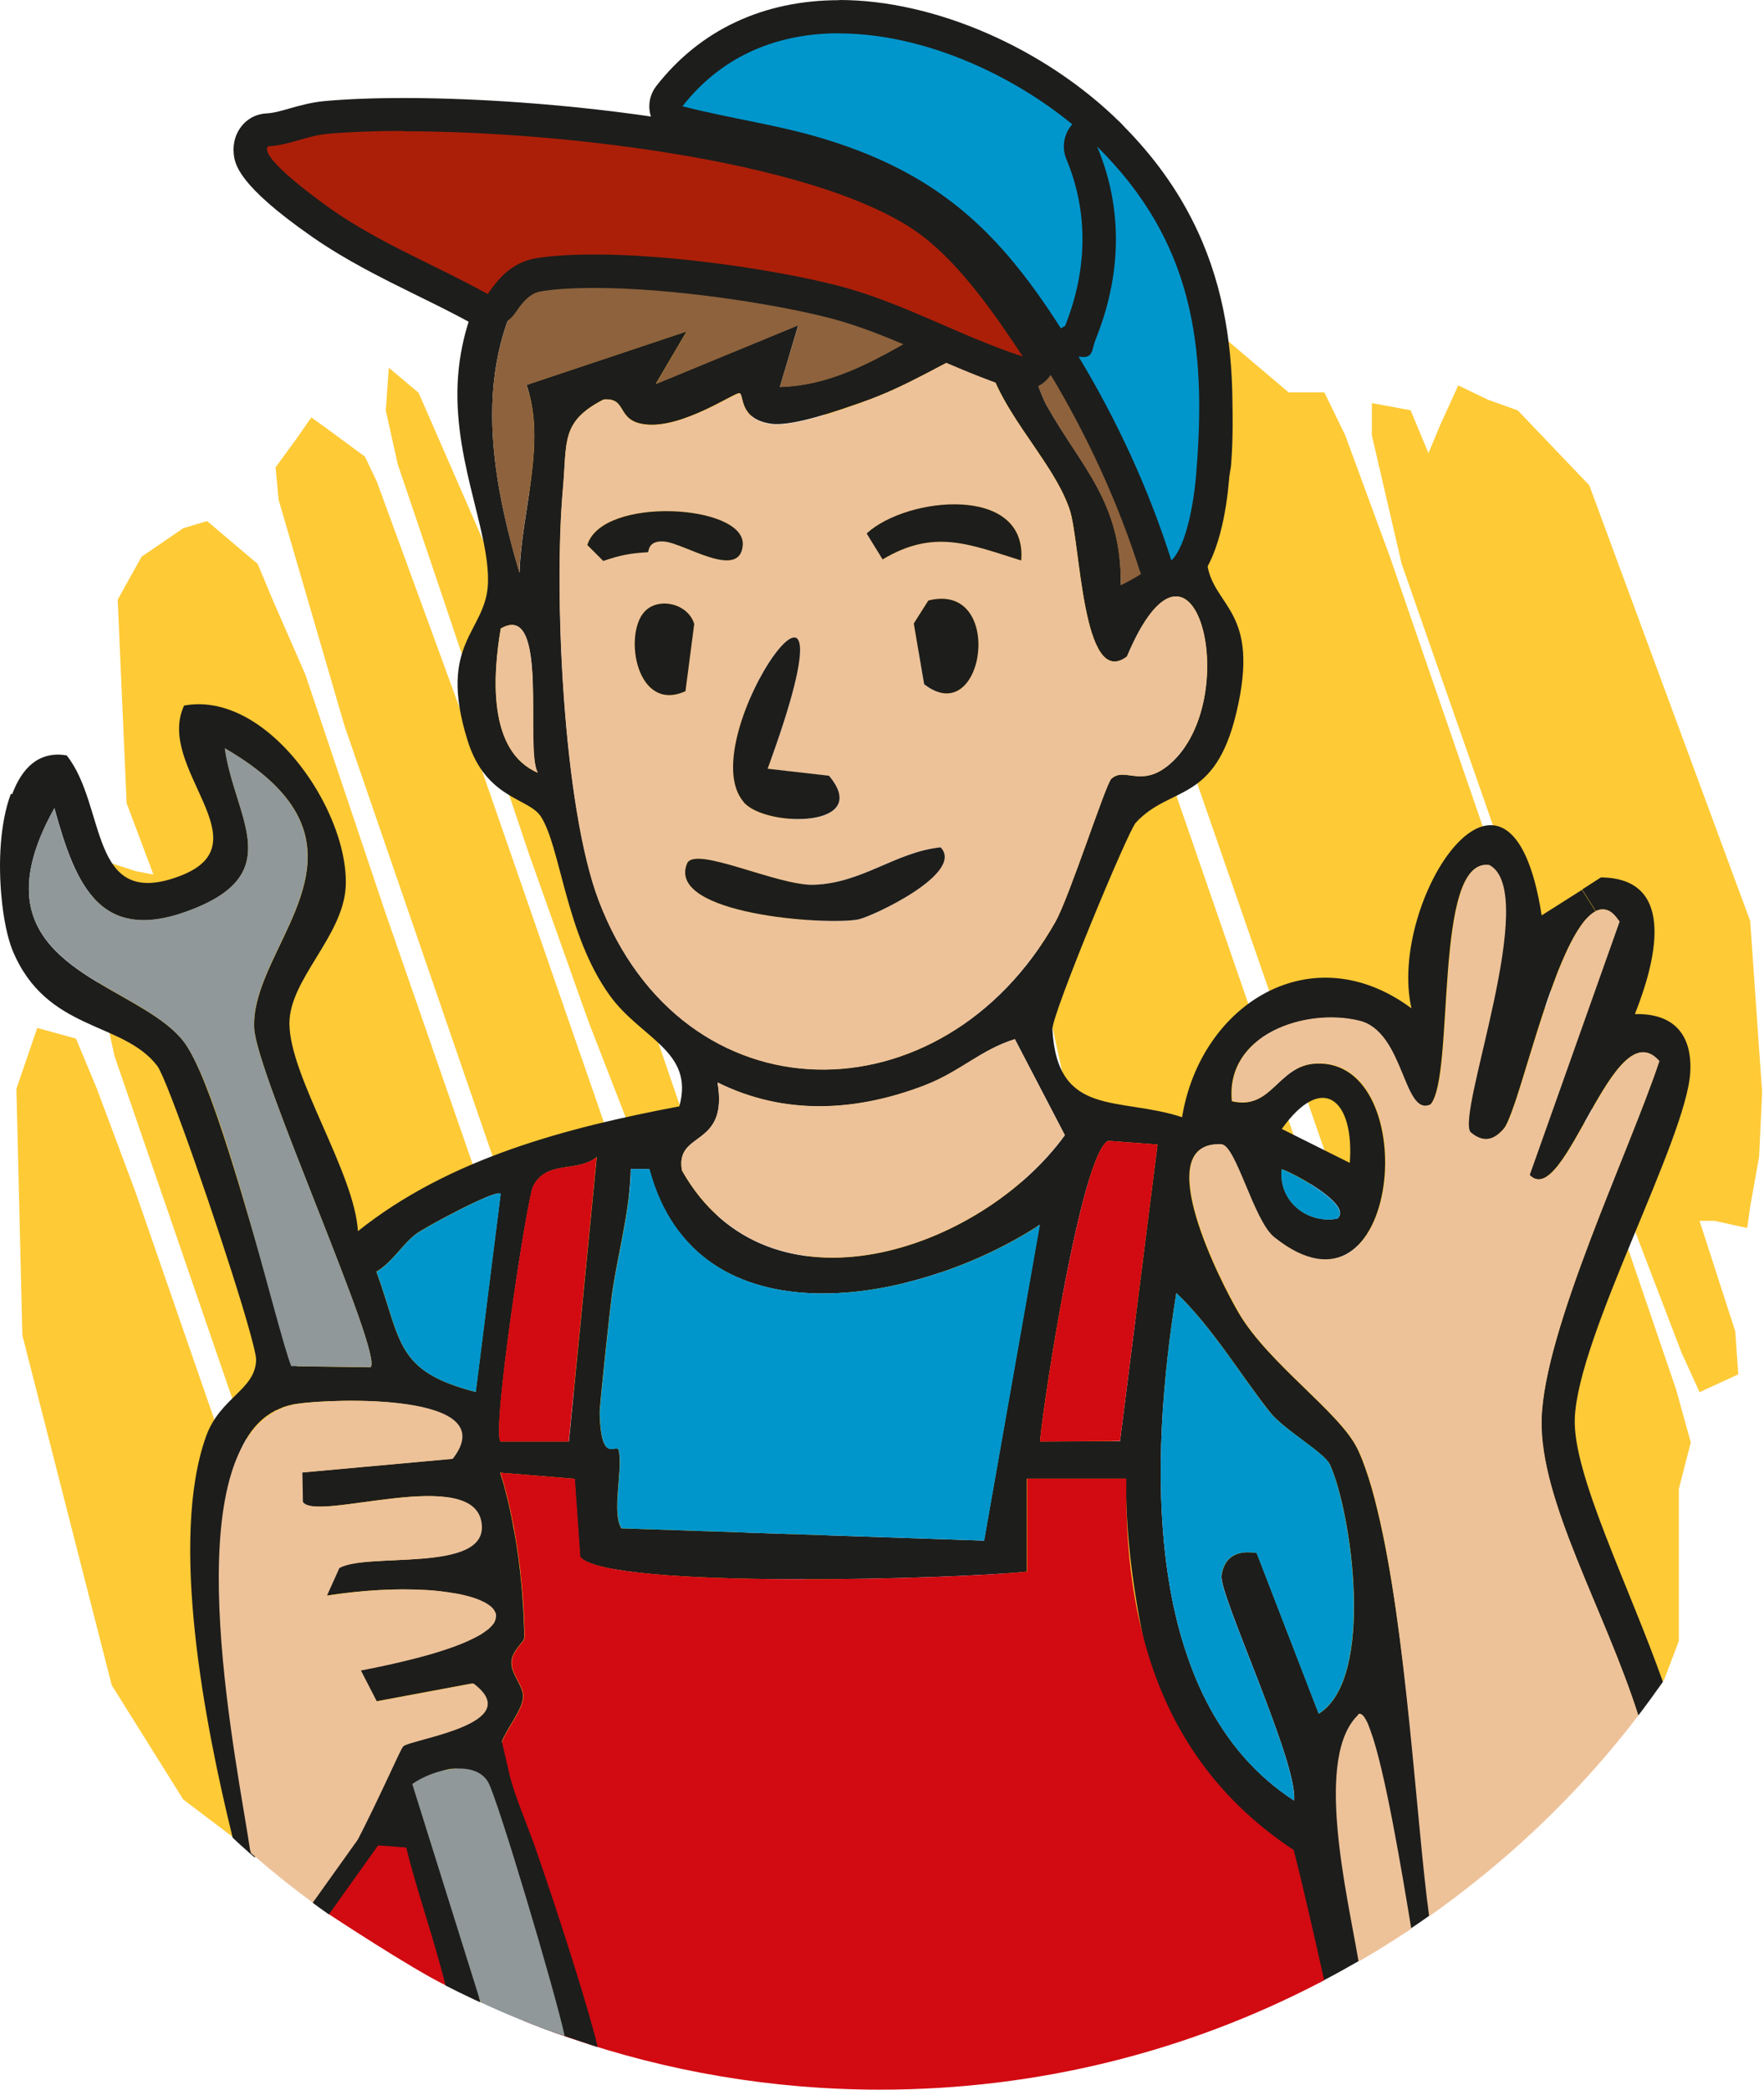 <svg width="152" height="180" viewBox="0 0 152 180" fill="none" xmlns="http://www.w3.org/2000/svg">
<path d="M150.81 79.333L136.948 41.807L130.788 35.355L128.221 34.435L125.654 33.199L124.114 36.576L123.087 39.033L121.547 35.34L118.21 34.721V37.496L120.777 48.562L140.542 105.16L144.906 116.542L146.446 119.92L149.783 118.382L149.526 114.688L146.446 105.16H147.73L150.553 105.778L150.81 103.938L151.58 99.626L151.837 94.093L150.81 79.333ZM95.107 44.28L126.167 133.775L134.381 154.686L134.14 146.877L136.964 147.796L139.017 148.414L140.814 147.178L143.381 144.721L144.664 141.344V128.845V128.543V128.242L145.691 124.247L144.408 119.633L139.787 106.094L119.765 47.959L115.915 37.496L114.118 33.802H111.037L100.513 24.877L97.433 24.575L95.636 26.113L93.069 27.952L92.812 31.329L95.122 44.25L95.107 44.28ZM72.005 39.35L79.192 56.266L88.177 73.484L90.23 86.404L93.054 99.325L107.685 142.685L113.076 157.445L116.156 162.978L117.183 164.818L119.886 162.21L121.169 162.828L124.506 161.591L126.56 160.672L127.587 158.516L129.127 155.139L130.033 155.289L127.466 144.223L122.845 130.684L98.716 60.864L91.272 39.636L85.368 25.495L78.951 19.645L76.384 18.409L72.277 20.248L70.48 22.404L68.94 26.716L69.453 30.093L72.02 39.32L72.005 39.35ZM89.973 171.602L91.061 170.683L93.371 173.14L94.911 174.979H98.505L100.558 173.743L102.355 170.049L103.065 173.11L102.038 167.878L103.322 168.497L105.118 166.039L106.915 163.582L106.659 160.204L104.605 149.138L91.514 111.612L83.813 90.385L80.219 85.469L77.652 84.55L75.085 83.314L73.032 85.771L71.748 87.309L70.465 83.314L68.154 70.709L62.251 53.175L64.304 53.477L66.101 49.783L67.128 47.944L66.871 43.33L62.764 28.57L58.657 19.962L57.117 17.504L53.266 16.268L50.956 17.187L48.389 20.263L48.646 23.957L50.186 30.41L48.389 31.028L45.822 32.264L45.309 35.641L44.795 39.018L45.565 42.395L48.389 52.542L58.657 82.062L67.128 104.511L69.951 108.823L71.492 110.979L74.315 111.899L76.625 112.517L78.422 109.743L79.706 107.904V107.285L81.502 110.361L84.583 129.734L89.203 143.876L88.69 143.575L86.123 146.032L84.326 147.57V152.184L85.61 158.636L89.973 171.557V171.602ZM76.369 160.838L79.192 163.913L80.733 168.527L83.299 174.06L84.583 176.216L84.326 174.376L84.07 168.843L76.112 146.394L56.09 87.957L55.833 87.656L52.496 78.127L51.469 74.75L50.699 72.594L41.715 46.753L36.068 33.832L33.501 31.676L33.244 35.37L34.271 39.983L38.121 51.366L45.565 73.514L50.699 87.972L55.833 101.194L57.63 101.813L70.978 140.56L72.518 144.871L71.748 146.409L72.518 150.405L76.369 160.868V160.838ZM29.65 62.417L60.454 151.912L65.588 166.054L68.668 171.286L71.748 174.361L74.315 173.125L75.855 172.205L75.599 170.668L75.085 164.516L68.411 143.907L40.688 63.94L32.474 41.491L31.447 39.335L28.11 36.877L26.827 35.958L25.543 37.797L23.746 40.255L24.003 43.029L29.65 62.402V62.417ZM9.885 91.018L32.731 157.445L39.405 171.286L41.398 172.462L43.769 173.14L45.052 172.839L45.309 171.301L45.822 168.225L45.309 165.451L49.416 173.442L51.726 175.598L57.117 177.754L59.94 176.517L61.994 175.598L62.764 173.14L63.534 170.064L63.021 166.687L56.09 144.54L33.244 78.715L26.313 58.105L23.49 51.653L22.206 48.577L17.843 44.883L15.789 45.501L12.195 47.959L10.142 51.653L10.912 69.187L13.222 75.338L11.682 75.036L8.858 74.117L8.088 77.494L7.575 80.57L9.885 91.033V91.018ZM1.927 115.02L9.628 145.158L15.789 155.003L20.289 158.41L26.026 163.144L29.137 162.677L29.394 160.838L29.907 156.526L28.624 151.912L24.26 138.992L11.682 102.702L8.345 93.777L6.548 89.465L3.211 88.545L1.414 93.777L1.927 115.005V115.02Z" fill="#FECA36"/>
<path d="M28.352 164.893C28.352 164.893 35.403 169.552 38.408 171.014C41.428 172.477 36.204 153.752 36.204 153.752L28.805 162.677L28.352 164.908V164.893Z" fill="#D20A11"/>
<path d="M1.052 68.403C1.897 66.141 3.362 64.664 5.748 65.071C9.236 69.458 7.59 78.519 15.578 75.428C22.84 72.609 13.358 66.126 15.864 60.774C20.636 59.899 25.332 64.196 27.869 69.066C29.182 71.584 29.907 74.252 29.786 76.423C29.53 80.69 24.939 84.369 24.939 88.153C24.939 92.706 30.541 100.983 30.843 106.049C38.725 99.762 48.797 97.139 58.536 95.299C59.865 90.52 55.199 89.465 52.526 85.726C48.721 80.434 48.314 72.926 46.592 70.317C45.52 68.704 41.866 68.825 40.296 63.804C37.638 55.316 41.911 54.472 42.047 50.22C42.198 45.501 38.71 39.018 39.541 31.646C39.903 28.465 40.99 25.495 42.636 22.796C50.458 9.966 70.752 3.211 83.919 8.367C85.051 8.805 99.033 17.655 99.849 18.439C100.287 18.861 100.709 19.298 101.087 19.765C105.632 25.178 106.598 33.199 106.085 39.968C105.919 42.2 103.79 46.843 104.016 48.547C104.545 52.346 108.652 52.512 106.538 61.377C104.665 69.262 100.875 67.619 97.871 70.86C97.191 71.584 90.623 87.414 90.683 88.666C91.106 96.309 96.421 94.44 101.857 96.234C103.442 86.495 113.016 80.464 121.622 86.856C119.508 77.584 130.123 61.347 132.841 78.851L136.314 76.65L137.492 78.504C137.266 78.61 137.054 78.775 136.828 79.001C136.737 79.092 136.646 79.198 136.541 79.303C136.526 79.318 136.511 79.333 136.495 79.363C136.405 79.469 136.314 79.605 136.224 79.725C135.605 80.6 135.001 81.821 134.427 83.223C134.321 83.464 134.215 83.721 134.125 83.977C133.883 84.625 133.627 85.304 133.385 85.997C133.34 86.133 133.294 86.269 133.249 86.404C132.237 89.374 131.347 92.525 130.637 94.681C130.576 94.847 130.531 95.013 130.471 95.164C130.123 96.174 129.821 96.913 129.595 97.199C128.689 98.269 127.768 98.481 126.666 97.546C125.427 95.918 132.705 76.921 128.296 74.539C123.449 73.8 125.397 92.721 123.253 95.149C120.867 96.309 120.988 88.877 117.077 87.942C112.427 86.811 105.571 89.133 106.145 94.862C109.603 95.676 110.041 91.802 113.363 91.621C122.8 91.123 120.701 115.366 109.754 106.592C107.972 105.16 106.462 98.646 105.194 98.586C98.958 98.3 105.194 110.497 106.764 113.15C109.361 117.522 115.477 121.684 116.972 124.819C117.077 125.031 117.183 125.257 117.274 125.498C117.349 125.679 117.425 125.845 117.485 126.041C117.515 126.116 117.545 126.176 117.561 126.252C117.591 126.342 117.636 126.418 117.651 126.493C118.029 127.548 118.376 128.77 118.693 130.111C121.169 140.288 122.166 157.325 123.238 164.969C123.193 164.999 123.147 165.029 123.102 165.059C122.589 165.421 122.06 165.783 121.547 166.129C121.335 166.28 121.124 166.416 120.913 166.552C120.671 165.541 119.418 153.224 118.014 149.017C117.938 148.806 117.863 148.625 117.802 148.46C117.666 148.128 117.53 147.887 117.379 147.766C117.334 147.721 117.289 147.676 117.243 147.661C117.183 147.63 117.123 147.615 117.062 147.63C115.567 151.249 116.76 163.22 117.364 168.753C117.243 168.828 117.123 168.888 117.002 168.964C116.035 169.522 115.054 170.064 114.073 170.577C113.922 170.652 113.786 170.728 113.635 170.803C106.009 165.376 100.86 152.636 98.505 141.072C97.463 136.052 96.98 131.242 97.025 127.367H88.479V135.373C83.148 135.991 52.315 136.941 49.975 134.107L49.507 127.382L43.089 126.855C43.18 127.126 43.255 127.398 43.346 127.669C43.421 127.925 43.497 128.182 43.557 128.453C43.784 129.312 43.995 130.217 44.161 131.152C44.206 131.408 44.252 131.679 44.312 131.936C44.327 131.996 44.342 132.056 44.342 132.117C44.373 132.282 44.403 132.448 44.433 132.614C44.433 132.644 44.448 132.689 44.448 132.72C44.524 133.142 44.584 133.579 44.644 134.016C44.675 134.167 44.69 134.333 44.705 134.484C44.75 134.845 44.795 135.222 44.841 135.584C44.841 135.614 44.841 135.629 44.841 135.66C44.962 136.7 45.037 137.74 45.097 138.735C45.097 138.826 45.097 138.916 45.112 139.022C45.128 139.142 45.128 139.248 45.128 139.368C45.128 139.444 45.128 139.504 45.128 139.549C45.173 140.394 45.173 140.303 45.173 141.057C45.173 141.434 44.146 142.158 44.071 143.092C43.98 144.223 45.143 145.233 45.067 146.213C44.992 147.329 43.572 149.017 43.195 150.133C43.134 150.299 43.104 150.45 43.104 150.57C43.104 150.616 43.104 150.676 43.104 150.751C43.15 151.294 43.436 152.003 43.799 152.787C43.799 152.787 43.799 152.802 43.799 152.817C44.931 155.199 46.864 158.214 45.309 159.285C45.264 159.315 45.218 159.33 45.173 159.36C44.765 159.36 44.358 159.36 43.95 159.36H43.029C42.757 158.455 42.53 157.34 42.259 156.284C42.244 156.209 42.228 156.149 42.213 156.073C41.942 155.078 41.609 154.144 41.141 153.45C41.096 153.405 41.051 153.344 41.005 153.284C40.673 152.862 40.266 152.545 39.752 152.425C39.677 152.395 39.616 152.38 39.541 152.38C39.495 152.364 39.435 152.349 39.375 152.349C38.771 152.304 38.061 152.485 37.17 152.968L38.755 159.33C38.665 159.33 38.589 159.33 38.514 159.33H38.484C38.408 159.33 38.318 159.33 38.242 159.33C37.306 159.3 36.37 159.239 35.434 159.179C34.437 159.104 33.441 159.013 32.459 158.953C31.81 158.908 31.145 158.863 30.496 158.847C30.481 158.847 30.451 158.847 30.436 158.847C30.36 158.847 30.285 158.847 30.209 158.847C30.949 157.777 33.742 151.897 34.482 150.661C34.513 150.601 34.543 150.555 34.573 150.51C34.603 150.48 34.618 150.45 34.618 150.435C35.343 149.786 45.339 148.505 40.673 145.007L32.353 146.56L30.979 143.891C31.236 143.846 31.493 143.801 31.734 143.741C31.991 143.695 32.233 143.65 32.474 143.59C32.716 143.545 32.957 143.499 33.184 143.439C33.41 143.394 33.652 143.349 33.863 143.288C34.09 143.243 34.301 143.198 34.513 143.138C34.935 143.032 35.343 142.942 35.736 142.836C36.128 142.73 36.491 142.64 36.853 142.535L37.366 142.384C37.699 142.278 38.031 142.188 38.318 142.082C39.239 141.781 40.009 141.464 40.613 141.163C40.703 141.117 40.794 141.072 40.885 141.027C41.066 140.936 41.247 140.831 41.398 140.74C41.624 140.59 41.821 140.439 42.002 140.303C42.047 140.258 42.108 140.198 42.153 140.152C42.244 140.062 42.319 139.987 42.38 139.896C42.425 139.851 42.47 139.791 42.485 139.73C42.5 139.7 42.515 139.67 42.53 139.64C42.53 139.64 42.53 139.64 42.53 139.625C42.561 139.579 42.576 139.504 42.591 139.459C42.591 139.459 42.591 139.444 42.591 139.429C42.621 139.353 42.621 139.278 42.621 139.203C42.621 139.157 42.621 139.112 42.621 139.082C42.621 139.007 42.591 138.931 42.545 138.856C42.515 138.765 42.47 138.705 42.41 138.63C42.41 138.63 42.41 138.63 42.41 138.615C42.364 138.569 42.319 138.509 42.259 138.449C42.168 138.358 42.047 138.283 41.926 138.192C41.836 138.132 41.745 138.087 41.655 138.027C41.64 138.027 41.609 137.996 41.594 137.996C41.489 137.951 41.383 137.906 41.277 137.846C41.247 137.846 41.232 137.816 41.202 137.816C41.096 137.77 40.975 137.725 40.854 137.68C40.552 137.574 40.205 137.484 39.843 137.393C39.661 137.348 39.45 137.303 39.254 137.273C39.178 137.258 39.118 137.243 39.042 137.243C38.907 137.212 38.755 137.197 38.62 137.167C38.393 137.137 38.182 137.107 37.94 137.077C37.714 137.047 37.472 137.032 37.215 137.001C36.989 136.971 36.747 136.971 36.491 136.956C34.15 136.82 31.266 136.956 28.05 137.454L29.122 135.072C31.568 133.685 41.73 135.524 41.398 131.363C40.99 126.041 27.235 131.182 25.981 129.373L25.936 126.84L38.891 125.664C43.361 119.92 28.548 120.477 25.604 120.915C25.513 120.93 25.423 120.945 25.332 120.96C25.256 120.96 25.181 120.99 25.121 121.005C24.924 121.05 24.728 121.096 24.562 121.156C24.441 121.186 24.32 121.231 24.215 121.292C24.079 121.337 23.973 121.397 23.852 121.457C23.852 121.457 23.837 121.457 23.822 121.457C23.731 121.488 23.656 121.533 23.58 121.593C23.58 121.593 23.55 121.593 23.55 121.608C23.445 121.653 23.354 121.714 23.263 121.774C23.158 121.849 23.037 121.925 22.931 122C15.396 127.624 22.07 151.852 22.705 158.817C22.644 158.817 22.357 159.466 21.95 159.993C21.784 159.858 21.617 159.722 21.466 159.586C21.406 159.541 21.361 159.481 21.3 159.435C20.908 159.089 20.53 158.757 20.153 158.395C20.123 158.365 20.077 158.32 20.047 158.29C17.616 148.414 14.581 132.599 17.752 123.734C18.96 120.357 22.025 119.724 22.07 117.115C22.07 116.753 21.768 115.532 21.27 113.814C21.149 113.391 21.014 112.954 20.878 112.487C18.748 105.461 14.415 92.963 13.554 91.817C10.58 87.927 3.996 88.907 1.082 81.866C0.659 80.826 0.297 79.152 0.131 77.283C-0.156 74.358 -0.005 70.905 0.931 68.388L1.052 68.403ZM110.449 97.244L116.307 100.169C116.715 94.877 114.042 92.224 110.449 97.244ZM115.25 104.964C116.609 103.788 111.445 101.029 110.449 100.712C110.147 103.501 112.698 105.461 115.25 104.964ZM46.336 66.563C45.173 64.603 47.392 51.683 43.15 54.14C42.47 58.136 42.002 64.709 46.336 66.563ZM99.668 23.037C99.124 22.238 96.044 19.901 92.661 17.519C88.66 14.7 84.221 11.82 83.043 11.368C73.787 7.749 59.593 11.096 51.892 17.021C50.382 18.182 49.069 19.404 47.951 20.655C40.809 28.691 41.534 38.491 44.765 49.331C44.931 44.054 47.106 38.114 45.369 33.154L59.17 28.54L56.513 33.063L68.789 27.997L67.203 33.319C73.983 33.138 79.117 28.223 85.096 25.811C87.648 25.992 88.947 32.731 90.23 34.993C93.22 40.27 96.648 43.225 96.587 50.371C101.449 47.989 102.37 45.35 102.929 39.923C103.518 34.118 103.035 27.952 99.698 23.007L99.668 23.037ZM90.955 79.379C92.148 77.268 95.273 67.543 95.757 67.091C96.95 65.96 98.475 68.101 101.117 65.523C107.127 59.658 102.823 42.998 97.116 56.552C93.235 59.477 93.114 46.617 92.163 43.858C90.593 39.29 85.474 34.963 84.794 29.595C81.261 31.284 78.06 33.334 74.315 34.631C72.397 35.294 68.321 36.772 66.433 36.501C63.609 36.093 64.138 33.922 63.715 33.862C63.308 33.787 58.868 36.877 55.697 36.561C53.025 36.304 54.127 34.224 52.013 34.405C48.298 36.32 48.872 38.008 48.51 42.139C47.725 50.929 48.51 69.458 51.605 77.584C58.883 96.671 81.216 96.656 90.97 79.363L90.955 79.379ZM87.467 89.51C84.553 90.4 82.711 92.329 79.691 93.49C73.817 95.752 67.626 96.129 61.828 93.249C62.794 98.948 58.144 97.35 58.763 100.833C66.207 114.01 84.492 107.798 91.755 97.787L87.452 89.525L87.467 89.51ZM114.601 126.161C114.133 125.121 110.615 123.161 109.407 121.608C106.749 118.231 104.469 114.341 101.359 111.371C99.124 125.317 98.112 146.394 111.506 155.093C111.868 151.852 104.998 137.303 105.254 135.705C105.526 134.016 106.689 133.519 108.289 133.775L113.635 147.615C118.557 144.585 116.443 130.187 114.601 126.161ZM96.512 124.126L99.743 98.586L95.485 98.269C93.19 99.4 89.928 120.568 89.611 124.171L96.512 124.141V124.126ZM53.327 125C53.659 126.689 52.693 130.277 53.538 131.649L84.794 132.705L89.581 105.506C79.072 112.366 60.031 116 55.939 100.697H54.353C54.278 104.376 53.176 108.19 52.708 111.642C52.572 112.622 51.651 121.111 51.666 121.744C51.802 126.387 53.145 124.126 53.327 124.985V125ZM49.023 124.171L51.424 99.656C49.778 101.044 47.136 99.883 45.943 102.174C45.43 103.154 42.349 123.387 43.134 124.171H49.008H49.023ZM40.99 119.904L43.134 102.838C42.757 102.385 36.627 105.717 35.887 106.26C34.679 107.15 33.788 108.763 32.429 109.532C34.633 115.593 34.044 118.11 40.99 119.904ZM15.819 89.706C18.114 92.676 21.285 104.466 23.445 111.778C23.596 112.261 23.731 112.728 23.867 113.165C24.652 115.728 25.256 117.492 25.604 117.688L31.93 117.779C33.078 116.738 22.085 92.525 21.904 88.56C21.633 82.846 29.122 76.559 25.543 70.046C24.532 68.207 22.614 66.337 19.383 64.468C20.183 70.302 24.683 75.052 16.801 78.248C8.707 81.534 6.548 76.378 4.691 69.624C2.939 72.745 2.35 75.217 2.516 77.222C3.105 84.067 12.603 85.56 15.834 89.721L15.819 89.706Z" fill="#1D1D1B"/>
<path d="M142.973 91.41C140.406 99.129 133.007 114.598 132.826 122.302C132.66 129.312 138.338 138.811 141.161 147.781C141.886 146.831 142.596 145.851 143.29 144.871C140.286 136.413 135.514 126.96 135.695 122.181C135.967 115.035 145.329 98.089 145.646 92.359C145.827 89.088 144.181 87.264 140.874 87.354C142.566 83.103 144.649 75.639 137.945 75.579L136.329 76.62L137.507 78.474C137.673 78.399 137.839 78.338 138.005 78.338C138.76 78.293 139.153 78.866 139.531 79.379L131.784 101.21C134.85 104.33 139.002 86.856 142.958 91.395L142.973 91.41Z" fill="#1D1D1B"/>
<path d="M21.587 159.435C21.587 159.435 21.602 159.556 21.617 159.616C21.768 159.752 21.934 159.888 22.101 160.023C23.671 161.38 25.287 162.677 26.963 163.898C27.053 163.974 27.159 164.049 27.265 164.124C28.11 163.461 29.379 161.29 30.632 158.863C30.677 158.757 30.738 158.667 30.783 158.561C32.489 155.259 34.12 151.581 34.603 150.661C34.633 150.601 34.663 150.555 34.694 150.51C34.724 150.48 34.739 150.45 34.739 150.435C35.464 149.786 45.46 148.505 40.794 145.007L32.474 146.56L31.1 143.891C31.357 143.846 31.613 143.801 31.855 143.741C32.112 143.695 32.353 143.65 32.595 143.59C32.837 143.545 33.078 143.499 33.304 143.439C33.531 143.394 33.773 143.349 33.984 143.288C34.211 143.243 34.422 143.198 34.633 143.138C35.056 143.032 35.464 142.942 35.856 142.836C36.249 142.731 36.611 142.64 36.974 142.535L37.487 142.384C37.819 142.278 38.151 142.188 38.438 142.082C39.359 141.781 40.13 141.464 40.734 141.163C40.824 141.117 40.915 141.072 41.005 141.027C41.187 140.936 41.368 140.831 41.519 140.74C41.745 140.59 41.941 140.439 42.123 140.303C42.168 140.258 42.228 140.198 42.274 140.152C42.364 140.062 42.44 139.987 42.5 139.896C42.545 139.851 42.591 139.791 42.606 139.73C42.621 139.7 42.636 139.67 42.651 139.64C42.651 139.64 42.651 139.64 42.651 139.625C42.681 139.58 42.697 139.504 42.712 139.459C42.712 139.459 42.712 139.444 42.712 139.429C42.742 139.353 42.742 139.278 42.742 139.203C42.742 139.157 42.742 139.112 42.742 139.082C42.742 139.007 42.712 138.931 42.666 138.856C42.636 138.765 42.591 138.705 42.53 138.63C42.53 138.63 42.53 138.63 42.53 138.615C42.485 138.569 42.44 138.509 42.379 138.449C42.289 138.358 42.168 138.283 42.047 138.193C41.957 138.132 41.866 138.087 41.775 138.027C41.76 138.027 41.73 137.997 41.715 137.997C41.609 137.951 41.504 137.906 41.398 137.846C41.368 137.846 41.353 137.816 41.322 137.816C41.217 137.77 41.096 137.725 40.975 137.68C40.673 137.574 40.326 137.484 39.964 137.393C39.782 137.348 39.571 137.303 39.375 137.273C39.299 137.258 39.239 137.243 39.163 137.243C39.027 137.213 38.876 137.197 38.74 137.167C38.514 137.137 38.303 137.107 38.061 137.077C37.834 137.047 37.593 137.032 37.336 137.001C37.11 136.971 36.868 136.971 36.611 136.956C34.271 136.821 31.387 136.956 28.171 137.454L29.243 135.072C31.689 133.685 41.851 135.524 41.519 131.363C41.111 126.041 27.355 131.182 26.102 129.373L26.057 126.84L39.012 125.664C43.482 119.92 28.669 120.477 25.724 120.915C25.634 120.93 25.543 120.945 25.453 120.96C25.377 120.96 25.302 120.99 25.241 121.005C25.045 121.05 24.849 121.096 24.683 121.156C24.562 121.186 24.441 121.231 24.335 121.292C24.2 121.337 24.094 121.397 23.973 121.457C23.973 121.457 23.958 121.457 23.943 121.457C23.852 121.488 23.777 121.533 23.701 121.593C23.701 121.593 23.671 121.593 23.671 121.608C23.565 121.653 23.475 121.714 23.384 121.774C23.278 121.849 23.158 121.925 23.052 122C15.276 127.609 20.47 152.063 21.557 159.405L21.587 159.435Z" fill="#EDC299"/>
<path d="M106.795 113.135C109.392 117.507 115.507 121.668 117.002 124.804C117.108 125.015 117.213 125.242 117.304 125.483C117.379 125.649 117.455 125.83 117.515 126.026C117.545 126.101 117.576 126.161 117.591 126.237C117.621 126.327 117.666 126.403 117.681 126.478C118.059 127.533 118.406 128.754 118.723 130.096C121.169 140.273 122.075 157.34 123.147 165.059C123.193 165.029 123.238 164.999 123.283 164.969C123.812 164.607 124.325 164.23 124.823 163.853C125.156 163.612 125.473 163.37 125.805 163.114C131.588 158.697 136.767 153.54 141.176 147.766C138.338 138.796 132.675 129.297 132.841 122.287C133.007 114.582 140.421 99.129 142.988 91.395C139.032 86.872 134.88 104.345 131.815 101.209L139.561 79.379C139.168 78.851 138.776 78.293 138.036 78.338C137.87 78.338 137.703 78.398 137.537 78.474C137.311 78.579 137.099 78.745 136.873 78.971C136.782 79.062 136.692 79.167 136.586 79.273C136.571 79.288 136.556 79.303 136.541 79.333C136.45 79.439 136.36 79.575 136.269 79.695C135.65 80.57 135.046 81.791 134.472 83.193C134.366 83.434 134.276 83.69 134.17 83.947C133.929 84.595 133.672 85.273 133.43 85.967C133.385 86.103 133.34 86.238 133.294 86.374C132.283 89.344 131.392 92.495 130.682 94.651C130.637 94.817 130.576 94.983 130.516 95.134C130.169 96.144 129.867 96.882 129.64 97.169C128.734 98.239 127.813 98.45 126.711 97.516C125.473 95.887 132.751 76.891 128.342 74.509C123.495 73.77 125.443 92.691 123.298 95.118C120.913 96.279 121.033 88.847 117.123 87.912C112.472 86.781 105.617 89.103 106.191 94.832C109.648 95.646 110.086 91.772 113.408 91.591C122.845 91.093 120.747 115.336 109.799 106.562C108.018 105.129 106.508 98.616 105.239 98.556C99.003 98.269 105.239 110.467 106.81 113.12L106.795 113.135Z" fill="#EDC299"/>
<path d="M43.27 150.133C43.21 150.299 43.18 150.435 43.18 150.57C43.18 150.616 43.18 150.676 43.18 150.751C43.21 151.777 43.603 155.199 44.041 159.36C44.116 160.054 44.191 160.762 44.267 161.486C44.448 163.235 44.614 165.059 44.765 166.853C44.977 169.431 45.158 171.949 45.203 174.105C45.641 174.286 46.079 174.452 46.517 174.618C46.532 174.618 46.562 174.633 46.577 174.633C47.438 174.964 48.283 175.281 49.159 175.567C57.524 178.432 66.509 180 75.84 180C89.49 180 102.355 176.683 113.665 170.803C113.816 170.728 113.967 170.652 114.103 170.577C113.212 166.597 112.17 162.029 111.475 159.36C104.394 154.671 100.438 148.354 98.535 141.072C97.403 136.79 96.98 132.177 97.055 127.367H88.509V135.373C83.179 135.991 52.345 136.941 50.005 134.107L49.537 127.383L43.119 126.855C43.21 127.126 43.285 127.398 43.376 127.669C43.452 127.925 43.527 128.182 43.587 128.453C43.814 129.312 44.025 130.217 44.191 131.152C44.252 131.408 44.297 131.664 44.343 131.936C44.358 131.996 44.373 132.056 44.373 132.117C44.403 132.282 44.433 132.448 44.463 132.614C44.463 132.644 44.478 132.69 44.478 132.72C44.554 133.142 44.614 133.579 44.675 134.016C44.705 134.167 44.72 134.333 44.735 134.484C44.78 134.845 44.841 135.222 44.871 135.584C44.871 135.614 44.871 135.629 44.871 135.66C44.931 136.187 44.977 136.7 45.022 137.213C45.067 137.725 45.097 138.238 45.128 138.735C45.128 138.826 45.128 138.916 45.143 139.022C45.158 139.142 45.158 139.248 45.158 139.368C45.158 139.444 45.158 139.504 45.158 139.549C45.203 140.394 45.203 140.303 45.203 141.057C45.203 141.434 44.176 142.158 44.101 143.092C44.01 144.223 45.173 145.233 45.097 146.213C45.022 147.329 43.603 149.018 43.225 150.133H43.27Z" fill="#D20A11"/>
<path d="M117.062 168.964C117.183 168.888 117.304 168.828 117.425 168.753C118.633 168.059 119.81 167.321 120.973 166.552C121.185 166.416 121.396 166.28 121.607 166.129C120.807 161.29 119.342 152.425 118.074 149.017C117.999 148.806 117.923 148.625 117.863 148.46C117.712 148.143 117.576 147.902 117.44 147.766C117.395 147.721 117.349 147.691 117.304 147.661C117.244 147.63 117.183 147.615 117.123 147.63C113.167 151.173 116.081 163.129 117.062 168.949V168.964Z" fill="#EDC299"/>
<path d="M74.315 34.661C72.397 35.325 68.321 36.802 66.433 36.531C63.609 36.124 64.138 33.953 63.715 33.892C63.292 33.832 58.853 36.892 55.697 36.591C53.025 36.335 54.127 34.239 52.013 34.42C48.298 36.335 48.872 38.023 48.495 42.154C47.71 50.944 48.495 69.473 51.59 77.599C58.868 96.686 81.201 96.671 90.955 79.379C92.148 77.268 95.273 67.543 95.757 67.091C96.965 65.96 98.475 68.116 101.117 65.523C107.127 59.658 102.823 42.998 97.1 56.552C93.22 59.477 93.114 46.617 92.148 43.858C90.577 39.29 85.474 34.978 84.779 29.61C81.246 31.299 78.045 33.349 74.3 34.646L74.315 34.661ZM87.995 48.275C83.571 46.903 80.536 45.516 76.067 48.185L74.693 45.954C78.15 42.757 88.554 41.717 88.01 48.275H87.995ZM55.833 47.552C54.293 47.642 53.462 47.808 51.968 48.306L50.594 46.934C51.877 42.697 64.244 43.436 63.987 46.934C63.761 50.009 58.929 46.768 57.222 46.632C55.773 46.511 55.909 47.537 55.818 47.537L55.833 47.552ZM79.63 58.934L78.739 53.703L79.993 51.728C86.667 50.039 84.855 63.005 79.63 58.934ZM55.546 52.678C56.739 51.396 59.291 51.984 59.819 53.748L59.065 59.538C54.837 61.467 53.704 54.638 55.546 52.678ZM64.093 69.111C59.306 63.623 75.07 41.868 66.146 66.232L71.431 66.835C75.236 71.358 65.995 71.297 64.093 69.126V69.111ZM73.953 79.198C71.265 79.725 57.404 78.775 59.2 74.388C59.85 72.805 67.007 76.318 70.102 76.212C74.285 76.077 77.124 73.408 81.05 72.986C83.163 75.217 75.1 78.971 73.953 79.198Z" fill="#EDC299"/>
<path d="M51.892 17.021C40.643 25.675 41.036 36.787 44.75 49.346C44.931 44.069 47.09 38.129 45.369 33.169L59.17 28.555L56.513 33.093L68.789 28.027L67.188 33.349C73.968 33.169 79.117 28.238 85.096 25.841C87.648 26.037 88.947 32.761 90.23 35.023C93.22 40.315 96.648 43.255 96.572 50.416C101.434 48.034 102.355 45.381 102.914 39.953C103.503 34.133 103.035 27.997 99.683 23.037C98.49 21.288 85.217 12.227 83.058 11.368C73.802 7.749 59.608 11.096 51.922 17.021H51.892Z" fill="#8D623C"/>
<path d="M54.369 100.712C54.293 104.391 53.191 108.205 52.723 111.658C52.587 112.638 51.666 121.126 51.681 121.759C51.817 126.403 53.161 124.141 53.342 125C53.674 126.689 52.708 130.277 53.553 131.649L84.809 132.705L89.611 105.506C79.087 112.366 60.046 116 55.969 100.697H54.384L54.369 100.712Z" fill="#0096CB"/>
<path d="M4.676 69.609C-3.01 83.389 11.652 84.324 15.804 89.691C19.141 94.018 23.807 114.417 25.09 117.673L31.93 117.764C33.078 116.723 22.086 92.51 21.889 88.545C21.542 81.218 33.984 72.926 19.368 64.453C20.168 70.287 24.683 75.036 16.786 78.233C8.692 81.519 6.533 76.363 4.676 69.609Z" fill="#909899"/>
<path d="M101.359 111.371C99.124 125.302 98.112 146.394 111.491 155.093C111.868 151.837 104.983 137.303 105.239 135.705C105.511 134.016 106.659 133.519 108.274 133.775L113.62 147.615C118.542 144.585 116.428 130.187 114.586 126.146C114.118 125.106 110.6 123.146 109.392 121.608C106.734 118.216 104.454 114.341 101.359 111.371Z" fill="#0096CB"/>
<path d="M79.691 93.475C73.802 95.737 67.626 96.114 61.828 93.234C62.794 98.933 58.144 97.335 58.763 100.817C66.207 113.994 84.507 107.783 91.755 97.772L87.452 89.51C84.538 90.4 82.695 92.329 79.675 93.475H79.691Z" fill="#EDC299"/>
<path d="M89.611 124.171L96.512 124.126L99.743 98.586L95.485 98.269C93.19 99.4 89.928 120.568 89.611 124.171Z" fill="#D20A11"/>
<path d="M43.134 124.171H49.008L51.409 99.657C49.763 101.044 47.121 99.883 45.928 102.174C45.414 103.154 42.334 123.387 43.119 124.171H43.134Z" fill="#D20A11"/>
<path d="M35.902 106.26C34.694 107.15 33.788 108.763 32.444 109.547C34.648 115.608 34.059 118.125 41.005 119.904L43.15 102.838C42.772 102.385 36.642 105.717 35.917 106.26H35.902Z" fill="#0096CB"/>
<path d="M43.149 54.14C42.47 58.136 42.002 64.709 46.351 66.563C45.188 64.588 47.407 51.683 43.149 54.14Z" fill="#EDC299"/>
<path d="M110.434 100.712C110.132 103.501 112.683 105.461 115.235 104.979C116.594 103.818 111.445 101.044 110.434 100.712Z" fill="#0096CB"/>
<path d="M73.953 79.198C75.115 78.971 83.179 75.217 81.05 72.986C77.124 73.408 74.285 76.092 70.102 76.212C67.007 76.318 59.85 72.79 59.2 74.388C57.404 78.775 71.265 79.725 73.953 79.198Z" fill="#1D1D1B"/>
<path d="M64.093 69.111C65.995 71.297 75.236 71.343 71.431 66.82L66.146 66.217C75.085 41.853 59.306 63.623 64.093 69.096V69.111Z" fill="#1D1D1B"/>
<path d="M87.995 48.275C88.539 41.717 78.135 42.757 74.677 45.954L76.052 48.185C80.521 45.516 83.556 46.903 87.98 48.275H87.995Z" fill="#1D1D1B"/>
<path d="M55.833 47.552C55.924 47.552 55.788 46.526 57.237 46.647C58.944 46.783 63.776 50.024 64.002 46.949C64.259 43.436 51.892 42.697 50.609 46.949L51.983 48.321C53.478 47.808 54.308 47.657 55.848 47.567L55.833 47.552Z" fill="#1D1D1B"/>
<path d="M79.63 58.935C84.855 63.005 86.667 50.039 79.993 51.728L78.739 53.703L79.63 58.935Z" fill="#1D1D1B"/>
<path d="M55.546 52.678C53.704 54.638 54.837 61.452 59.065 59.538L59.82 53.748C59.291 51.984 56.754 51.396 55.546 52.678Z" fill="#1D1D1B"/>
<path d="M26.948 163.898C27.038 163.974 27.144 164.049 27.25 164.124C27.385 164.23 27.506 164.32 27.642 164.411C27.869 164.577 28.11 164.742 28.337 164.908L32.565 158.983L33.154 158.169L31.764 157.174L30.768 158.561L30.556 158.847L26.948 163.898Z" fill="#1D1D1B"/>
<path d="M40.9 149.937C41.172 151.083 41.504 152.53 41.866 154.144C42.017 154.762 42.153 155.41 42.304 156.088C42.319 156.164 42.334 156.224 42.349 156.3C43.104 159.647 43.98 163.446 44.765 166.868C45.475 169.989 46.124 172.778 46.532 174.633C46.547 174.633 46.577 174.648 46.592 174.648C47.453 174.979 50.639 176.05 51.5 176.336C50.911 173.698 48.374 165.617 46.2 159.375C45.399 157.068 44.327 154.656 43.889 152.817C43.889 152.817 43.889 152.802 43.889 152.787C43.648 151.746 43.436 150.842 43.27 150.133C43.18 149.726 43.089 149.379 43.029 149.093L41.639 149.771L40.9 149.922V149.937Z" fill="#1D1D1B"/>
<path d="M33.803 157.762C33.894 158.154 34.92 158.697 35.026 159.209C35.751 162.315 37.487 167.305 38.393 171.029C39.073 171.376 39.767 171.723 40.477 172.055C40.779 172.205 41.081 172.341 41.383 172.477C40.628 168.843 39.284 162.586 38.59 159.36C38.454 158.697 38.333 158.154 38.257 157.807L37.397 158.094L33.803 157.762Z" fill="#1D1D1B"/>
<path d="M88.131 32.143C87.98 32.143 87.829 32.113 87.693 32.068C85.247 31.284 82.907 30.259 80.627 29.264C77.652 27.967 74.844 26.746 71.793 25.977C66.72 24.68 58.023 23.354 51.228 23.354C49.401 23.354 47.83 23.459 46.547 23.64C45.233 23.836 44.312 24.545 43.24 26.128C42.968 26.535 42.515 26.761 42.047 26.761C41.806 26.761 41.579 26.701 41.352 26.58C39.797 25.721 38.151 24.907 36.566 24.138C33.621 22.69 30.571 21.183 27.763 19.223C21.799 15.077 21.648 13.554 21.587 13.056C21.527 12.514 21.693 12.016 22.055 11.624C22.312 11.353 22.659 11.187 23.037 11.172C23.792 11.142 24.562 10.915 25.392 10.689C26.223 10.448 27.083 10.207 28.035 10.116C29.937 9.935 32.202 9.86 34.784 9.86C48.253 9.86 71.522 12.363 80.43 19.238C83.798 21.831 86.697 25.902 89.324 29.912C89.656 30.425 89.641 31.088 89.264 31.57C88.992 31.932 88.569 32.128 88.131 32.128V32.143Z" fill="#AB1F08"/>
<path d="M34.784 11.307C48.827 11.307 71.31 14.021 79.555 20.384C82.877 22.947 85.821 27.213 88.131 30.711C82.695 28.947 77.728 26.022 72.141 24.59C66.886 23.248 58.008 21.921 51.213 21.921C49.386 21.921 47.725 22.012 46.32 22.223C44.312 22.524 43.104 23.731 42.032 25.329C37.563 22.856 32.791 20.987 28.578 18.047C27.869 17.549 22.221 13.539 23.097 12.604C24.849 12.529 26.434 11.699 28.171 11.534C30.013 11.368 32.263 11.277 34.784 11.277M34.784 8.443C32.172 8.443 29.847 8.533 27.899 8.714C26.812 8.82 25.845 9.091 24.985 9.332C24.215 9.559 23.55 9.739 22.961 9.77C22.221 9.8 21.512 10.116 20.998 10.659C20.349 11.338 20.047 12.272 20.138 13.222C20.228 14.082 20.409 15.891 26.917 20.414C29.816 22.434 32.912 23.957 35.902 25.434C37.472 26.203 39.088 27.002 40.628 27.846C41.066 28.088 41.549 28.208 42.017 28.208C42.938 28.208 43.844 27.756 44.403 26.942C45.354 25.525 45.988 25.178 46.743 25.072C47.951 24.892 49.446 24.801 51.213 24.801C57.826 24.801 66.554 26.128 71.431 27.379C74.36 28.133 77.124 29.324 80.038 30.605C82.348 31.601 84.734 32.641 87.24 33.455C87.527 33.545 87.829 33.591 88.131 33.591C89.007 33.591 89.853 33.184 90.411 32.46C91.151 31.495 91.197 30.168 90.532 29.143C87.829 25.027 84.84 20.851 81.321 18.122C72.126 11.021 48.465 8.443 34.799 8.443H34.784Z" fill="#1D1D1B"/>
<path d="M93.371 32.189C93.144 32.189 92.903 32.158 92.646 32.113C92.253 32.038 91.921 31.797 91.71 31.45C85.987 21.936 81.14 16.524 70.54 13.313C68.335 12.649 66.01 12.167 63.745 11.715C62.009 11.368 60.212 10.991 58.46 10.539C57.992 10.418 57.615 10.071 57.464 9.619C57.313 9.167 57.388 8.654 57.69 8.277C61.193 3.799 66.252 1.447 72.322 1.447C81.261 1.447 90.426 6.543 95.53 11.609C95.666 11.745 95.772 11.896 95.847 12.076C98.203 17.685 98.157 23.821 95.711 29.822C95.666 29.942 95.636 30.078 95.605 30.198C95.485 30.696 95.107 32.204 93.356 32.204L93.371 32.189Z" fill="#0096CC"/>
<path d="M72.322 2.88C80.385 2.88 89.143 7.297 94.518 12.619C96.798 18.062 96.587 23.836 94.382 29.264C94.096 29.987 94.216 30.756 93.356 30.756C93.235 30.756 93.084 30.741 92.918 30.711C87.15 21.122 81.971 15.273 70.933 11.941C66.962 10.735 62.809 10.192 58.808 9.152C62.326 4.659 67.173 2.865 72.322 2.865M72.322 0.015C65.799 0.015 60.333 2.563 56.558 7.403C55.969 8.156 55.788 9.167 56.105 10.086C56.422 11.006 57.162 11.7 58.098 11.941C59.895 12.408 61.707 12.77 63.458 13.132C65.784 13.599 67.973 14.051 70.117 14.7C80.264 17.775 84.93 23.007 90.472 32.204C90.879 32.882 91.559 33.365 92.344 33.53C92.706 33.606 93.038 33.636 93.356 33.636C94.428 33.636 96.33 33.229 96.995 30.53C97.01 30.47 97.025 30.395 97.055 30.319C99.637 23.972 99.682 17.474 97.176 11.504C97.025 11.157 96.813 10.84 96.542 10.569C90.049 4.146 80.536 0 72.322 0V0.015Z" fill="#1D1D1B"/>
<path d="M100.936 49.708C100.815 49.708 100.709 49.708 100.588 49.663C100.105 49.542 99.728 49.18 99.577 48.713C97.689 42.788 95.032 36.983 91.71 31.45C91.423 30.967 91.438 30.349 91.77 29.882C92.027 29.52 92.45 29.294 92.888 29.279C92.933 29.098 92.993 28.917 93.069 28.721C95.213 23.429 95.273 18.047 93.22 13.162C92.948 12.529 93.175 11.805 93.733 11.428C93.975 11.262 94.262 11.187 94.534 11.187C94.896 11.187 95.273 11.323 95.545 11.609C104.318 20.293 105.466 29.716 104.484 41.22C104.363 42.652 103.82 47.491 101.932 49.316C101.661 49.572 101.298 49.723 100.936 49.723V49.708Z" fill="#0096CC"/>
<path d="M94.534 12.619C102.778 20.776 104.031 29.716 103.05 41.084C102.884 43.029 102.28 46.979 100.936 48.275C98.973 42.109 96.27 36.244 92.933 30.711C93.099 30.741 93.25 30.756 93.371 30.756C94.216 30.756 94.096 29.988 94.398 29.264C96.602 23.821 96.829 18.062 94.534 12.619ZM94.534 9.755C93.975 9.755 93.416 9.92 92.933 10.237C91.8 11.006 91.363 12.453 91.891 13.72C93.778 18.228 93.733 23.188 91.77 28.088C91.317 28.299 90.91 28.616 90.593 29.038C89.928 29.972 89.883 31.194 90.472 32.174C93.733 37.601 96.346 43.315 98.203 49.135C98.505 50.085 99.275 50.808 100.241 51.05C100.468 51.11 100.709 51.14 100.936 51.14C101.676 51.14 102.4 50.854 102.929 50.326C105.028 48.291 105.692 43.813 105.904 41.325C106.779 31.043 106.251 20.188 96.542 10.584C95.983 10.041 95.258 9.755 94.518 9.755H94.534Z" fill="#1D1D1B"/>
<path d="M35.524 153.676L41.413 172.477C42.621 173.035 43.829 173.562 45.067 174.06C45.112 174.09 45.173 174.105 45.218 174.12C45.656 174.301 46.094 174.467 46.532 174.633C46.547 174.633 48.646 175.386 48.661 175.386C47.861 171.663 42.832 154.762 42.047 153.48C40.915 151.611 37.517 152.289 35.509 153.676H35.524Z" fill="#909899"/>
</svg>
